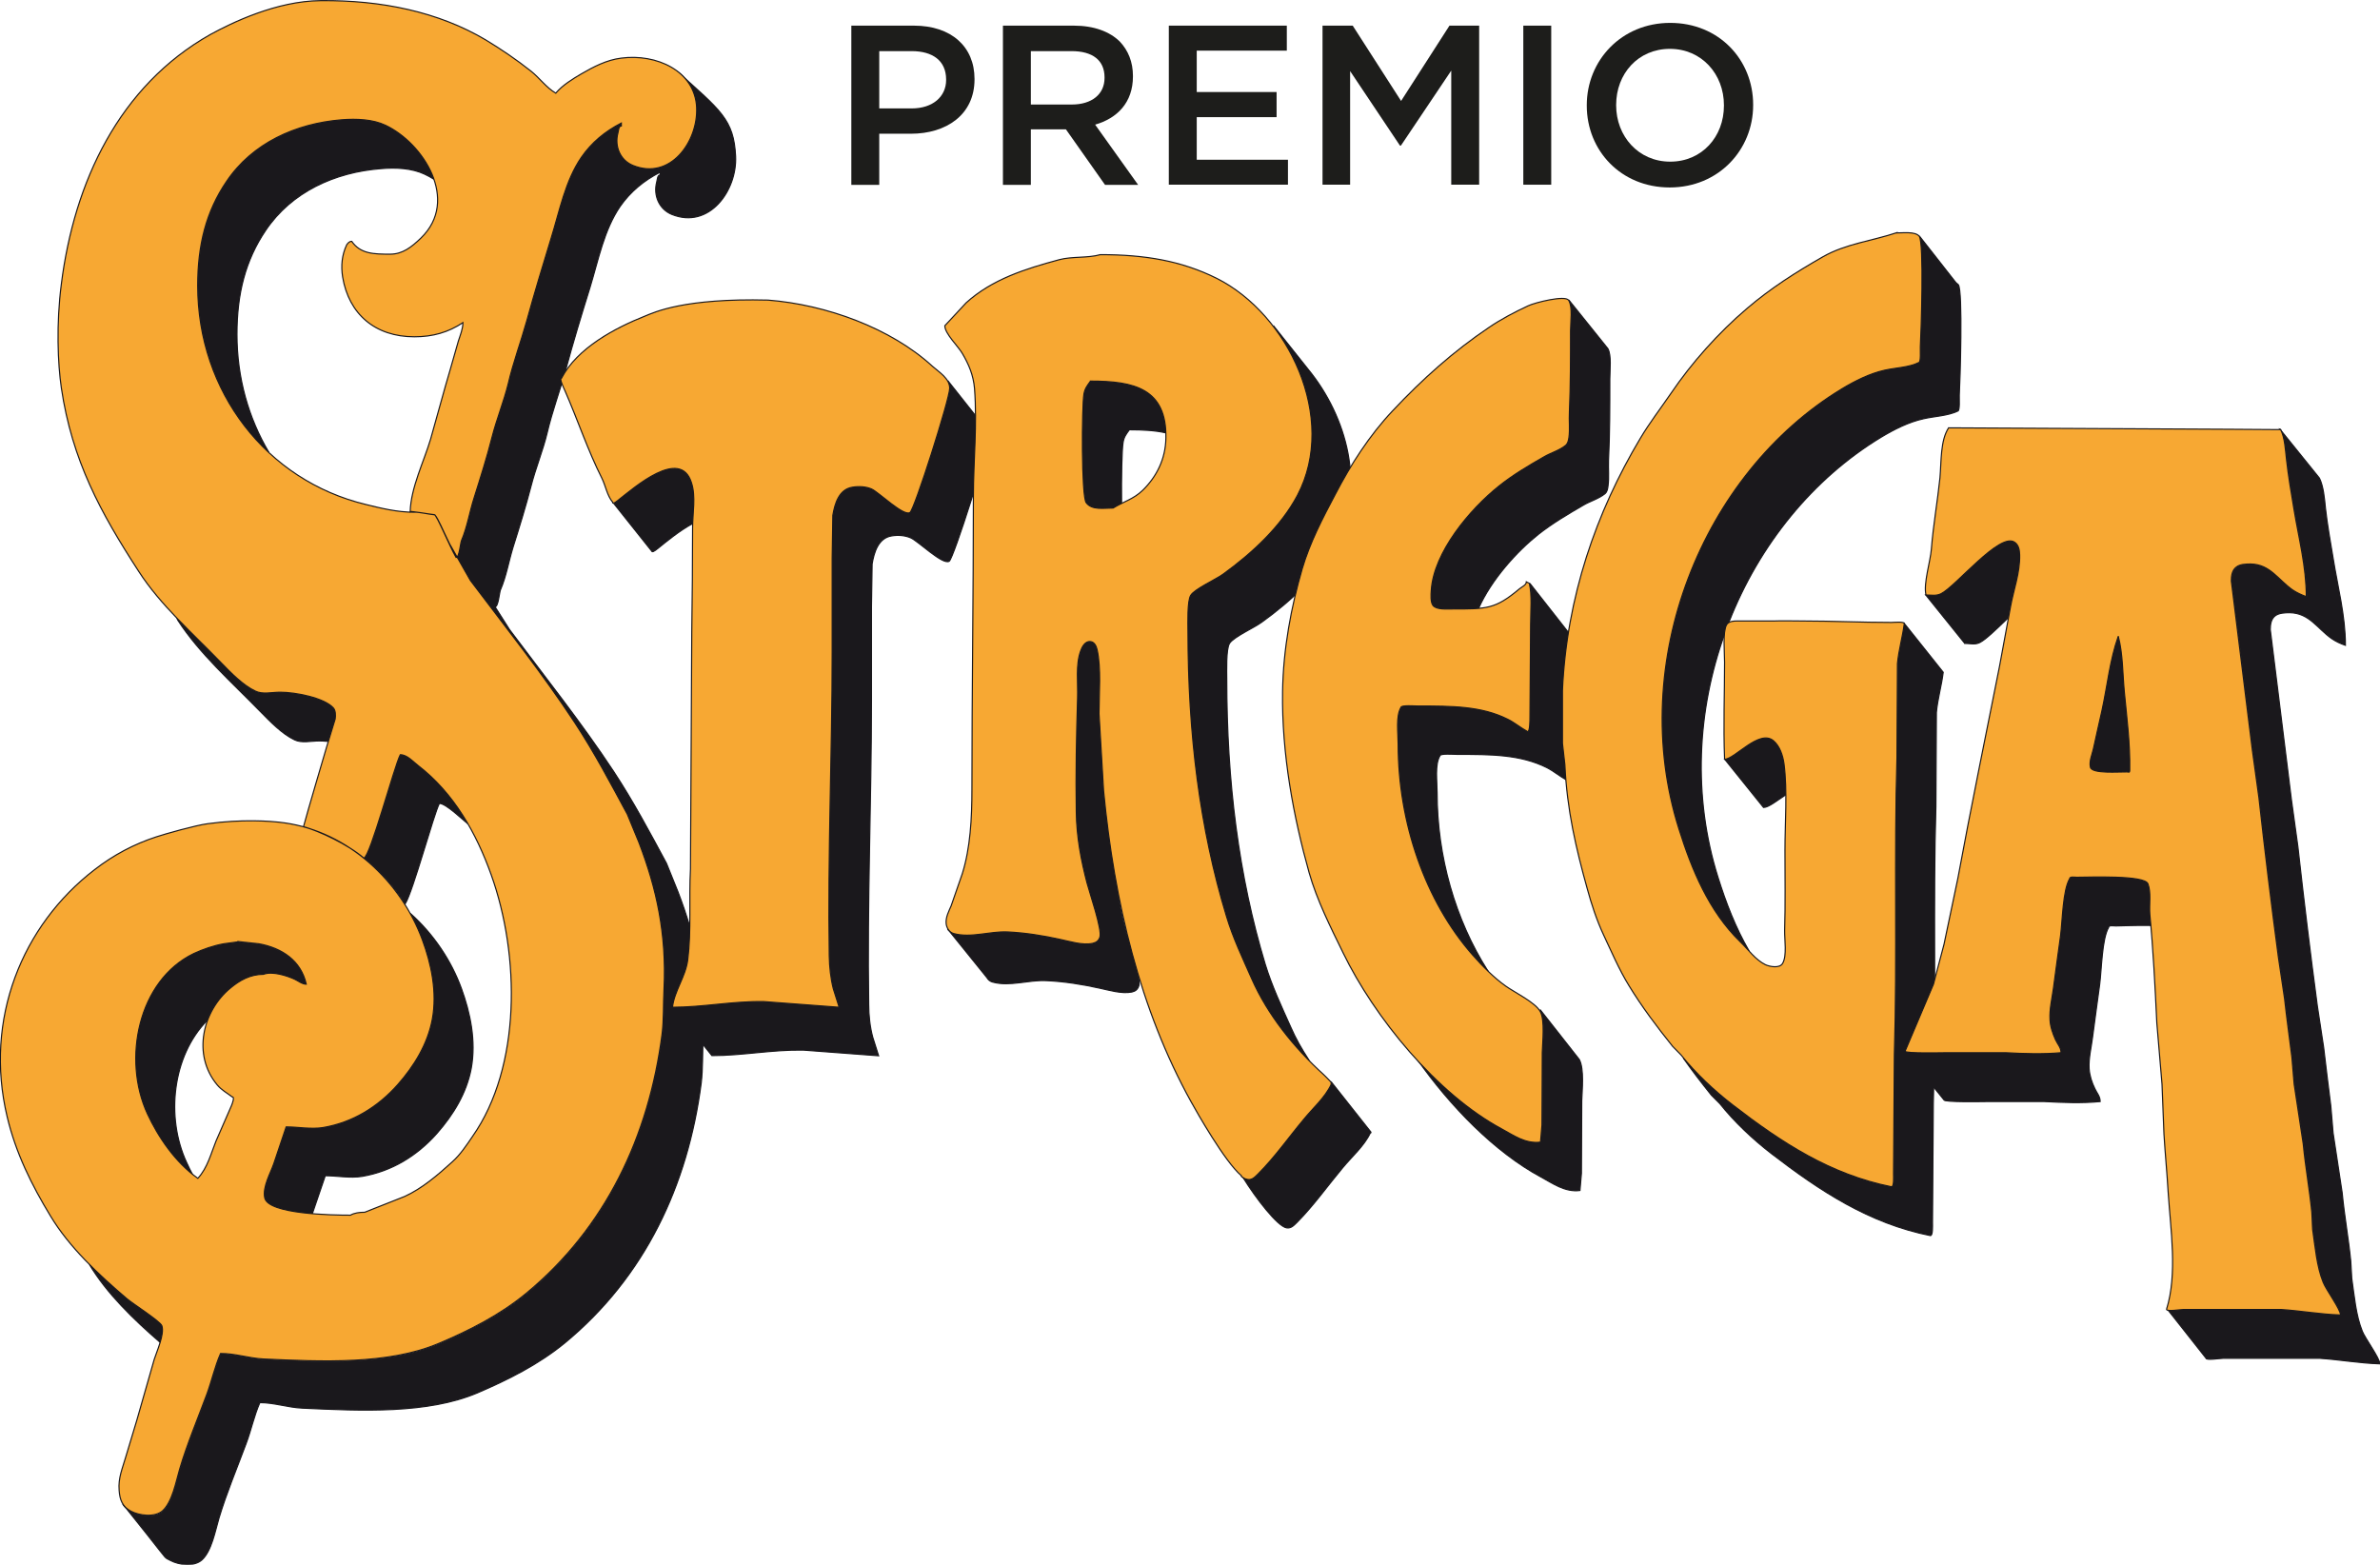 <svg xmlns="http://www.w3.org/2000/svg" id="Livello_1" data-name="Livello 1" viewBox="0 0 146.63 96.4"><path d="M9.88,82.72c-1.63-1.41-3.29-3.01-4.37-4.81,.75,.75,1.53,1.45,2.32,2.12,.35,.3,2.04,1.37,2.15,1.66,.09,.25,.02,.63-.1,1.03Z" fill="#1a181c" fill-rule="evenodd" stroke="#1a181c" stroke-miterlimit="3.86" stroke-width=".07"></path><path d="M25.34,56.33c1.38,1.25,2.46,2.85,3.09,4.58,.53,1.46,.92,3.22,.6,4.93-.29,1.52-1.1,2.84-2.11,3.99-1.23,1.39-2.79,2.34-4.61,2.65-.74,.12-1.56-.04-2.27-.04l-.77,2.26-.03,.09c-1.39-.12-2.8-.37-2.93-.97-.14-.69,.36-1.52,.56-2.11l.76-2.26c.72,0,1.53,.16,2.28,.04,1.81-.31,3.37-1.26,4.6-2.65,1.01-1.15,1.83-2.47,2.12-4,.32-1.7-.07-3.47-.61-4.92-.21-.56-.46-1.12-.76-1.65l.07,.06Z" fill="#1a181c" fill-rule="evenodd" stroke="#1a181c" stroke-miterlimit="3.86" stroke-width=".07"></path><path d="M12.74,62.9c-2.12,2.17-2.53,5.94-1.25,8.71,.12,.27,.25,.53,.4,.81-1.23-.99-2.18-2.45-2.81-3.79-1.55-3.36-.58-8.22,2.86-9.87,.55-.27,1.22-.49,1.84-.6l.88-.12,1.3,.14c1.41,.26,2.58,1.02,2.91,2.49-.25,0-.52-.22-.72-.31-.46-.21-1.36-.51-1.92-.3-.82,0-1.47,.37-2.04,.85-.64,.53-1.18,1.22-1.44,2.01Z" fill="#1a181c" fill-rule="evenodd" stroke="#1a181c" stroke-miterlimit="3.86" stroke-width=".07"></path><path d="M22.43,52.88c.41-.08,1.86-5.61,2.24-6.37,.42,0,.78,.42,1.09,.66,1.29,.99,2.29,2.24,3.08,3.6-.31-.24-1.36-1.27-1.77-1.27-.36,.7-1.61,5.37-2.1,6.18-.69-1.08-1.53-2-2.54-2.81Z" fill="#1a181c" fill-rule="evenodd" stroke="#1a181c" stroke-miterlimit="3.86" stroke-width=".07"></path><path d="M10.9,38.09c.89,.94,1.85,1.83,2.74,2.76,.59,.61,1.34,1.38,2.1,1.74,.45,.22,1.02,.07,1.54,.07,.93,0,2.68,.34,3.26,.96,.15,.16,.15,.46,.12,.69l-.44,1.37c-.2-.02-.39-.03-.54-.03-.53,0-1.1,.15-1.54-.07-.76-.36-1.5-1.13-2.1-1.74-1.76-1.81-3.73-3.54-5.08-5.62l-.06-.13Z" fill="#1a181c" fill-rule="evenodd" stroke="#1a181c" stroke-miterlimit="3.86" stroke-width=".07"></path><path d="M26.73,11.04c-.19-.12-.38-.22-.57-.31-.78-.37-1.77-.42-2.69-.34-2.85,.22-5.51,1.44-7.1,3.8-1.25,1.85-1.77,3.9-1.77,6.41,0,2.68,.71,5.16,1.97,7.28-2.74-2.53-4.37-6.2-4.37-10.27,0-2.51,.52-4.57,1.77-6.41,1.59-2.37,4.26-3.58,7.1-3.81,.92-.07,1.92-.03,2.7,.34,1.25,.59,2.47,1.89,2.97,3.31Z" fill="#1a181c" fill-rule="evenodd" stroke="#1a181c" stroke-miterlimit="3.86" stroke-width=".07"></path><path d="M28.12,34.36c.18-.04,.25-.91,.31-1.04,.36-.84,.5-1.77,.78-2.64,.39-1.24,.79-2.49,1.11-3.76,.28-1.1,.73-2.17,.99-3.26,.31-1.33,.78-2.58,1.14-3.87,.47-1.71,.99-3.42,1.5-5.09,.53-1.7,.87-3.54,1.87-5,.62-.91,1.44-1.58,2.46-2.11v.18c-.18,0-.18,.29-.21,.43-.22,.83,.15,1.69,.92,2,2.3,.93,4.03-1.46,3.93-3.57-.04-.83-.4-1.5-.91-1.99l-.3-.25c2.68,2.41,3.5,2.97,3.61,5.24,.1,2.11-1.63,4.51-3.93,3.58-.78-.32-1.15-1.17-.93-2,.04-.14,.04-.43,.21-.43v-.17c-1.01,.52-1.83,1.2-2.46,2.1-1,1.46-1.34,3.3-1.86,5-.52,1.67-1.04,3.38-1.5,5.09-.36,1.29-.83,2.55-1.14,3.87-.26,1.09-.71,2.17-.99,3.27-.33,1.27-.72,2.53-1.11,3.77-.27,.88-.42,1.81-.78,2.64-.06,.13-.13,1.04-.33,1.04l.89,1.4c2.16,2.89,4.45,5.76,6.42,8.75,1.21,1.84,2.22,3.74,3.25,5.65l.71,1.76c1.08,2.81,1.7,5.62,1.55,8.98-.05,.95-.01,1.91-.12,2.81-.82,6.3-3.47,11.93-8.4,16-1.62,1.33-3.5,2.27-5.39,3.08-3.08,1.3-7.12,1.11-10.77,.94-.91-.04-1.73-.34-2.63-.34-.36,.82-.53,1.68-.85,2.53-.56,1.51-1.21,3.05-1.67,4.59-.23,.78-.45,2.02-1.05,2.57-.49,.44-1.43,.31-1.95,.03-.1-.05-.16-.08-.21-.11-.2-.14-.04-.03-2.72-3.37,.11,.2,.28,.36,.53,.49,.52,.27,1.47,.4,1.95-.03,.6-.55,.82-1.79,1.05-2.57,.46-1.54,1.11-3.09,1.67-4.6,.31-.85,.49-1.7,.85-2.52,.9,0,1.72,.3,2.63,.34,3.65,.17,7.7,.35,10.77-.94,1.89-.8,3.78-1.75,5.4-3.08,4.93-4.06,7.58-9.69,8.4-16,.11-.89,.08-1.85,.12-2.8,.15-3.37-.47-6.17-1.54-8.99l-.72-1.75c-1.03-1.91-2.04-3.81-3.24-5.65-1.97-3-4.26-5.88-6.43-8.76l-.87-1.41Z" fill="#1a181c" fill-rule="evenodd" stroke="#1a181c" stroke-miterlimit="3.86" stroke-width=".07"></path><path d="M14.66,58.03l-.88,.12c-.62,.11-1.28,.34-1.84,.6-3.43,1.65-4.41,6.51-2.86,9.87,.67,1.45,1.73,3,3.11,3.98,.6-.65,.81-1.54,1.12-2.3l.96-2.2c.04-.11,.21-.52,.03-.52-.31-.24-.66-.42-.92-.74-1.55-1.86-.89-4.56,.81-5.96,.57-.48,1.23-.85,2.04-.85,.56-.21,1.46,.09,1.92,.3,.2,.09,.47,.31,.72,.31-.33-1.46-1.5-2.23-2.91-2.49l-1.3-.14ZM19.75,.04c3.77-.04,7.27,.7,10.16,2.41,.96,.58,1.89,1.21,2.8,1.93,.54,.43,.95,1.02,1.53,1.36,.42-.5,1.07-.89,1.56-1.18,.76-.44,1.57-.87,2.48-.98,2.15-.28,4.53,.77,4.64,3.04,.09,2.12-1.63,4.51-3.93,3.57-.78-.32-1.14-1.17-.92-2,.04-.14,.04-.43,.21-.43v-.18c-1.01,.52-1.83,1.2-2.46,2.11-1,1.46-1.34,3.3-1.87,5-.51,1.67-1.03,3.38-1.5,5.09-.36,1.29-.83,2.54-1.14,3.87-.27,1.09-.71,2.17-.99,3.26-.32,1.27-.72,2.52-1.11,3.76-.28,.87-.42,1.8-.78,2.64-.06,.13-.13,1.04-.33,1.04-.4-.69-1.2-2.64-1.34-2.64-.25-.02-1.45-.23-1.49-.19,.05-1.5,.85-3.09,1.26-4.47,.42-1.46,.8-2.92,1.23-4.36l.48-1.68c.11-.34,.28-.75,.28-1.13-.91,.6-1.86,.87-2.99,.87-2.42,0-4.04-1.4-4.42-3.68-.11-.69-.05-1.35,.25-1.99,.08-.1,.15-.21,.31-.21,.54,.78,1.37,.79,2.37,.79,.76,0,1.31-.43,1.9-1,2.39-2.32,.14-5.84-2.19-6.94-.78-.37-1.78-.41-2.7-.34-2.84,.23-5.51,1.44-7.1,3.81-1.25,1.84-1.77,3.9-1.77,6.41,0,6.54,4.25,12.01,10.35,13.48,.94,.23,1.92,.48,3,.48,.31-.02,.95,.14,1.26,.16,.21,.24,.47,.9,.91,1.79l1.28,2.25c2.17,2.88,4.46,5.76,6.43,8.76,1.21,1.84,2.21,3.74,3.24,5.65l.72,1.75c1.08,2.82,1.7,5.62,1.54,8.99-.05,.95-.01,1.91-.12,2.8-.82,6.31-3.47,11.94-8.4,16-1.62,1.33-3.5,2.28-5.4,3.08-3.08,1.29-7.12,1.11-10.77,.94-.91-.05-1.73-.34-2.63-.34-.36,.82-.54,1.68-.85,2.52-.56,1.51-1.21,3.05-1.67,4.6-.23,.78-.45,2.02-1.05,2.57-.49,.43-1.44,.3-1.95,.03-.53-.28-.69-.7-.73-1.28-.07-.77,.22-1.4,.4-2.04l.69-2.29,1.07-3.74c.15-.48,.65-1.57,.47-2.08-.11-.28-1.8-1.36-2.15-1.66-1.75-1.49-3.55-3.17-4.71-5.1-1.16-1.91-2.14-3.88-2.67-6.12-1.43-6.01,.92-11.79,5.39-15.22,1.16-.9,2.42-1.57,3.8-2.02,.51-.17,2.41-.71,3.17-.81,2.07-.28,3.84-.18,4.74-.05,3.93,.56,7.15,3.6,8.48,7.2,.54,1.45,.93,3.22,.61,4.92-.29,1.52-1.11,2.85-2.12,4-1.23,1.39-2.79,2.34-4.6,2.65-.75,.12-1.56-.04-2.28-.04l-.76,2.26c-.2,.59-.7,1.43-.56,2.11,.21,1.01,4.17,1.07,5.28,1.07,.24-.14,.56-.18,.88-.18l2.45-.97c1.07-.48,2.07-1.34,2.95-2.14,.49-.44,.88-1.03,1.24-1.56,3.01-4.29,2.93-11.17,1.15-16.13-.91-2.54-2.28-5.01-4.51-6.73-.31-.24-.67-.66-1.09-.66-.38,.75-1.85,6.28-2.24,6.37-.98-.84-2.74-1.66-3.72-1.94,.17-.67,1.41-4.86,1.41-4.86l.54-1.77c.03-.23,.03-.53-.12-.69-.57-.62-2.33-.96-3.26-.96-.53,0-1.1,.15-1.54-.07-.76-.36-1.5-1.12-2.1-1.74-1.76-1.82-3.74-3.55-5.08-5.63-2.35-3.62-4.11-6.84-4.77-11.31-.22-1.49-.32-3.94,0-6.4,.79-6.28,3.55-12.2,9.19-15.38C14.27,1.41,17.03,.06,19.75,.04Z" fill="#f7a833" stroke="#1a181c" stroke-miterlimit="3.86" stroke-width=".07"></path><path d="M41.44,62.05c1.89,.02,3.7-.36,5.62-.33l4.65,.35-.36-1.14c-.17-.63-.24-1.35-.25-2.02-.1-6.3,.18-12.46,.18-18.71v-5.81l.04-2.63c.12-.72,.37-1.6,1.2-1.73,.41-.07,.85-.03,1.19,.11,.44,.2,1.97,1.7,2.36,1.45,.28-.18,2.45-7.02,2.45-7.66,0-.15-.06-.29-.11-.41l-.02-.07,2.44,3.08c.04,.12,.09,.24,.09,.38,0,.65-2.17,7.49-2.44,7.67-.4,.25-1.92-1.25-2.37-1.44-.34-.15-.77-.19-1.18-.12-.82,.13-1.08,1.01-1.2,1.73l-.04,2.63v5.8c0,6.25-.27,12.41-.17,18.71,0,.67,.08,1.4,.25,2.02l.36,1.14-4.65-.35c-1.92-.03-3.74,.34-5.62,.34l-2.4-3Z" fill="#1a181c" fill-rule="evenodd" stroke="#1a181c" stroke-miterlimit="3.86" stroke-width=".07"></path><path d="M42.69,32.25c-.86,.46-1.71,1.18-2.11,1.5-.09,.07-.32,.27-.4,.24l-2.42-3.04c0,.16,.32-.12,.42-.2,.87-.67,3.74-3.21,4.43-1.01,.25,.78,.11,1.65,.08,2.51Z" fill="#1a181c" fill-rule="evenodd" stroke="#1a181c" stroke-miterlimit="3.86" stroke-width=".07"></path><path d="M47.32,18.49c3.59,.28,7.57,1.73,10.13,4.08,.4,.36,1.06,.74,1.06,1.35,0,.65-2.17,7.49-2.45,7.66-.39,.25-1.92-1.25-2.36-1.45-.34-.15-.78-.18-1.19-.11-.82,.13-1.08,1.01-1.2,1.73l-.04,2.63v5.81c0,6.25-.28,12.42-.18,18.71,.01,.67,.09,1.39,.25,2.02l.36,1.14-4.65-.35c-1.92-.03-3.73,.35-5.62,.35,.12-1.02,.8-1.86,.94-2.91,.23-1.81,.07-3.78,.17-5.61l.08-14.58c.03-2.09,.05-4.29,.05-6.42,0-.95,.21-1.94-.07-2.8-.69-2.2-3.56,.34-4.43,1.01-.1,.08-.42,.36-.42,.2-.35-.43-.43-.99-.66-1.47-.88-1.74-1.5-3.62-2.28-5.4-.06-.14-.37-.77-.22-.77,.98-1.88,3.32-3.11,5.16-3.84,.57-.23,2.4-1.11,7.57-.98Z" fill="#f7a833" fill-rule="evenodd" stroke="#1a181c" stroke-miterlimit="3.86" stroke-width=".07"></path><g><path d="M67.18,23.49c2.61,0,4.55,.43,4.65,3.18-.66-.15-1.41-.19-2.25-.19-.2,.27-.34,.45-.39,.8-.07,.41-.11,2.15-.09,3.76-.17,.08-.34,.17-.52,.28-.57,0-1.31,.15-1.66-.33-.3-.4-.27-5.91-.14-6.69,.06-.35,.2-.53,.4-.79Z" fill="#1a181c" fill-rule="evenodd" stroke="#1a181c" stroke-miterlimit="3.86" stroke-width=".07"></path><path d="M80.64,65.31c-.45-.69-.8-1.3-1.12-2.03-.57-1.27-1.16-2.53-1.57-3.87-1.64-5.43-2.37-11.27-2.37-17.56,0-.48-.05-1.86,.17-2.21,.24-.39,1.53-.97,1.99-1.31,1.79-1.29,3.56-2.92,4.59-4.87,1.81-3.45,.68-7.76-1.74-10.71l-2.14-2.69,.09,.14c2.17,2.93,3.11,6.99,1.39,10.27-1.03,1.95-2.81,3.58-4.59,4.87-.46,.33-1.75,.91-1.99,1.3-.22,.35-.17,1.73-.17,2.21,0,6.29,.72,12.13,2.37,17.56,.4,1.34,1,2.59,1.56,3.86,.82,1.85,2.08,3.62,3.56,5.12l-.04-.09Z" fill="#1a181c" fill-rule="evenodd" stroke="#1a181c" stroke-miterlimit="3.86" stroke-width=".07"></path><path d="M76.57,72.53c.82,1.33,2.14,3.02,2.69,3.12,.29,.05,.46-.16,.65-.34,1.02-1.03,1.89-2.26,2.81-3.36,.56-.68,1.33-1.35,1.7-2.14,.04,0,.05-.02,.04-.06l-2.42-3.06-.02,.12c-.37,.8-1.14,1.47-1.7,2.15-.92,1.1-1.78,2.33-2.81,3.36-.19,.18-.36,.39-.65,.34-.09-.02-.18-.04-.3-.13h0Z" fill="#1a181c" fill-rule="evenodd" stroke="#1a181c" stroke-miterlimit="3.86" stroke-width=".07"></path><path d="M58.41,57.27l2.39,2.96c.08,.14,.2,.24,.36,.28,1.07,.29,2.2-.15,3.32-.09,1.1,.05,2.21,.23,3.25,.46,.57,.12,1.38,.37,2.01,.24l.17-.06c.13-.07,.2-.17,.25-.31,.17-.43-.65-2.79-.79-3.34-.24-.93-.45-1.89-.57-2.88-.34-1.88-.62-3.87-.81-5.81l-.28-4.74c0-1.25,.14-2.82-.12-3.95-.05-.22-.17-.47-.41-.49-.34-.04-.53,.36-.61,.6-.3,.84-.15,1.91-.18,2.87-.07,2.24-.12,4.7-.08,7.03,.02,1.55,.3,2.99,.66,4.37,.14,.55,.96,2.92,.79,3.35-.05,.14-.12,.24-.26,.31l-.17,.06c-.63,.14-1.43-.12-2.01-.24-1.04-.23-2.15-.41-3.24-.46-.21,0-.43,0-.65,.02-.91,.07-1.81,.32-2.68,.08-.1-.03-.28-.17-.35-.25Z" fill="#1a181c" fill-rule="evenodd" stroke="#1a181c" stroke-miterlimit="3.86" stroke-width=".07"></path><path d="M67.18,23.49c-.2,.27-.34,.45-.4,.79-.13,.78-.16,6.29,.14,6.69,.35,.48,1.1,.33,1.66,.33,.63-.39,1.25-.54,1.82-1.09,.86-.84,1.41-1.93,1.43-3.22,.05-3.04-1.94-3.51-4.65-3.51Zm9.29,48.94c-1.01-.86-2.72-3.88-3.09-4.55-3.14-5.67-4.73-12.27-5.39-19.17l-.28-4.74c0-1.25,.14-2.82-.12-3.95-.05-.22-.17-.47-.41-.49-.34-.04-.53,.36-.61,.6-.3,.84-.15,1.91-.18,2.87-.07,2.24-.12,4.7-.08,7.03,.02,1.55,.3,2.99,.66,4.37,.14,.55,.96,2.92,.79,3.35-.05,.14-.12,.24-.26,.31l-.17,.06c-.63,.14-1.43-.12-2.01-.24-1.04-.23-2.15-.41-3.24-.46-1.12-.05-2.25,.39-3.32,.1-.28-.08-.45-.36-.47-.64-.03-.37,.18-.77,.31-1.07l.69-1.99c.49-1.57,.59-3.39,.59-5.19,0-6.06,.09-11.9,.09-18.02,0-2.22,.24-4.44,.07-6.67-.07-.83-.36-1.5-.75-2.16-.25-.44-1.08-1.22-1.08-1.71l1.31-1.41c1.61-1.46,3.67-2.1,5.74-2.66,.79-.21,1.76-.09,2.53-.31,2.75,0,5,.38,7.17,1.46,4.41,2.21,7.47,8.6,4.98,13.36-1.03,1.95-2.81,3.58-4.59,4.87-.46,.33-1.75,.91-1.99,1.3-.22,.35-.17,1.73-.17,2.21,0,6.29,.72,12.13,2.37,17.56,.4,1.34,1,2.59,1.56,3.86,.97,2.2,2.6,4.24,4.44,5.91,.06,.06,.31,.3,.45,.46v.14c-.37,.8-1.14,1.47-1.69,2.15-.92,1.1-1.78,2.33-2.81,3.36-.19,.18-.36,.39-.65,.34-.09-.02-.18-.04-.3-.13-.08-.05-.1-.1-.1-.1Z" fill="#f7a833" fill-rule="evenodd" stroke="#1a181c" stroke-miterlimit="3.86" stroke-width=".07"></path></g><g><path d="M91.09,37.47c-.43,.04-.94,.04-1.61,.04-.36,0-.96,.06-1.18-.21-.17-.2-.14-.67-.11-.94,.15-2.34,2.37-5,4.18-6.43,.85-.68,1.84-1.26,2.76-1.79,.41-.25,.95-.39,1.34-.71,.14-.12,.17-.31,.2-.48,.07-.51,0-1.04,.03-1.58,.07-1.59,.07-3.34,.07-5.01,0-.55,.12-1.43-.12-1.88l2.41,3c.23,.43,.12,1.31,.12,1.86,0,1.67,0,3.42-.08,5.01-.02,.54,.04,1.06-.03,1.58-.02,.18-.05,.37-.19,.49-.4,.32-.92,.46-1.34,.71-.93,.54-1.91,1.12-2.76,1.79-1.33,1.06-2.89,2.78-3.68,4.55h0Z" fill="#1a181c" fill-rule="evenodd" stroke="#1a181c" stroke-miterlimit="3.86" stroke-width=".07"></path><path d="M91.66,59.81c-.32-.31-.63-.65-.92-.98-2.94-3.33-4.59-8.17-4.59-12.97,0-.72-.15-1.73,.17-2.28,0-.16,.86-.09,1.05-.09,2.08,0,3.9,0,5.52,.81,.4,.2,.78,.52,1.24,.77,.13,0,.13-.72,.14-.88l.04-5.71c0-.82,.12-1.81-.06-2.54l2.38,3.03c.17,.73,.08,1.7,.08,2.51l-.04,5.71c0,.17,0,.88-.14,.88-.46-.26-.84-.58-1.24-.78-1.63-.81-3.45-.81-5.52-.81-.2,0-1.06-.07-1.06,.09-.32,.55-.17,1.57-.17,2.28,0,3.91,1.12,7.83,3.12,10.96h0Z" fill="#1a181c" fill-rule="evenodd" stroke="#1a181c" stroke-miterlimit="3.86" stroke-width=".07"></path><path d="M87.39,65.38c1.58,1.7,3.34,3.18,5.14,4.16,.7,.38,1.46,.95,2.4,.82l.09-1.05,.02-4.48c.02-.65,.16-1.95-.11-2.49-.02-.05-.01-.09-.05-.14l2.42,3.08c.31,.59,.17,1.89,.15,2.54l-.02,4.48-.09,1.05c-.93,.12-1.69-.45-2.4-.83-2.84-1.53-5.59-4.35-7.64-7.27l.11,.13Z" fill="#1a181c" fill-rule="evenodd" stroke="#1a181c" stroke-miterlimit="3.86" stroke-width=".07"></path><path d="M96.65,18.51c.25,.43,.11,1.31,.11,1.86,0,1.67,0,3.42-.07,5.01-.03,.53,.04,1.07-.03,1.58-.03,.18-.06,.36-.2,.48-.39,.32-.92,.46-1.34,.71-.93,.53-1.91,1.11-2.76,1.79-1.81,1.44-4.03,4.09-4.18,6.43-.02,.27-.05,.74,.11,.94,.22,.26,.82,.21,1.18,.21,2.13,0,2.64,.02,4.13-1.23,.12-.11,.44-.24,.44-.44l.18,.09c.18,.73,.08,1.73,.08,2.55l-.04,5.71c0,.17,0,.88-.14,.88-.47-.26-.84-.58-1.24-.77-1.62-.81-3.45-.81-5.52-.81-.19,0-1.05-.07-1.05,.09-.32,.55-.17,1.57-.17,2.28,0,4.8,1.66,9.64,4.59,12.97,.6,.68,1.31,1.4,2.03,1.91,.54,.39,1.86,1.02,2.15,1.6,.27,.53,.13,1.84,.11,2.49l-.02,4.48-.09,1.05c-.94,.12-1.69-.44-2.4-.82-4.01-2.16-7.83-6.87-9.76-10.84-.77-1.58-1.61-3.23-2.1-4.96-.95-3.39-1.69-7.29-1.63-11.14,.04-2.65,.53-5.21,1.21-7.57,.48-1.63,1.26-3.12,2.05-4.61,.93-1.79,2.1-3.62,3.52-5.12,1.85-1.97,3.77-3.68,5.94-5.14,.75-.51,1.59-.95,2.41-1.33,.42-.2,2.29-.67,2.49-.34Z" fill="#f7a833" fill-rule="evenodd" stroke="#1a181c" stroke-miterlimit="3.86" stroke-width=".07"></path></g><g><path d="M110.03,48.97c0-.65-.04-1.3-.11-1.92-.07-.5-.26-1.09-.66-1.42-.86-.71-2.37,1.14-3,1.15l2.39,2.97c.31,0,.82-.42,1.37-.78Z" fill="#1a181c" fill-rule="evenodd" stroke="#1a181c" stroke-miterlimit="3.86" stroke-width=".07"></path><path d="M106.53,38.3c1.85-4.72,5.14-8.8,9.36-11.36,.78-.47,1.7-.94,2.62-1.14,.65-.15,1.5-.18,2.1-.47,.15,0,.09-.79,.1-.97,.05-.84,.23-6.46-.06-6.82l-.15-.13-2.25-2.87c.3,.37,.12,5.98,.07,6.83-.01,.18,.05,.96-.1,.96-.59,.3-1.44,.32-2.1,.47-.91,.2-1.84,.67-2.62,1.14-8.62,5.22-13.3,16.86-10.05,27.13,.78,2.48,1.84,5.07,3.78,6.95,.17,.17,.36,.39,.53,.57-.83-1.42-1.43-2.99-1.91-4.52-1.57-4.99-1.3-10.29,.41-15.03,.02-.21,.07-.43,.13-.55,.03-.07,.09-.16,.15-.2Z" fill="#1a181c" fill-rule="evenodd" stroke="#1a181c" stroke-miterlimit="3.86" stroke-width=".07"></path><path d="M103.73,65.2c.87,1.05,1.95,2.05,3.02,2.88,3.02,2.33,6.01,4.29,9.79,5.05,.17,0,.13-.61,.13-.79l.05-7.38c.18-5.91-.02-12.36,.16-18.26l.03-5.8c.08-.86,.32-1.66,.41-2.49l2.4,3.01c-.1,.82-.34,1.62-.42,2.47l-.03,5.8c-.18,5.9,.02,12.36-.16,18.28l-.05,7.37c0,.18,.03,.79-.13,.79-3.78-.76-6.77-2.73-9.79-5.05-1.14-.88-2.29-1.96-3.18-3.08l-.52-.52c-.6-.75-1.18-1.5-1.72-2.27Z" fill="#1a181c" fill-rule="evenodd" stroke="#1a181c" stroke-miterlimit="3.86" stroke-width=".07"></path><path d="M116.88,14.35c.41,0,1.11-.09,1.36,.2,.31,.37,.12,5.98,.07,6.83-.01,.18,.05,.96-.1,.96-.59,.3-1.44,.32-2.1,.47-.91,.2-1.84,.67-2.62,1.14-8.62,5.22-13.3,16.86-10.05,27.13,.78,2.48,1.84,5.07,3.78,6.95,.5,.48,.92,1.1,1.55,1.41,.27,.12,.88,.24,1.06-.09,.27-.48,.11-1.44,.12-2.03,.05-1.62,.02-3.29,.02-4.92,0-1.72,.16-3.64-.06-5.35-.07-.5-.26-1.09-.66-1.42-.87-.71-2.38,1.15-3,1.15-.08-2.12,0-3.99,0-5.98,0-.61-.12-1.86,.12-2.3,.12-.22,.43-.24,.67-.24h2.28c.47-.02,1.17,0,1.67,0,1.9,0,3.66,.09,5.54,.09,.17,0,.79-.07,.79,.08-.1,.8-.34,1.61-.42,2.46l-.03,5.8c-.18,5.9,.02,12.36-.16,18.26l-.05,7.38c0,.18,.04,.79-.13,.79-3.78-.76-6.77-2.72-9.79-5.05-1.14-.88-2.28-1.95-3.18-3.08l-.51-.52c-.97-1.21-1.89-2.43-2.69-3.74-.62-1.01-1.08-2.1-1.58-3.16-.41-.88-.73-1.86-.99-2.81-.69-2.48-1.25-4.85-1.38-7.65l-.15-1.32v-3.24c.26-5.77,2.08-10.99,4.79-15.53,.57-.96,1.27-1.87,1.9-2.79,1.26-1.86,2.92-3.73,4.7-5.24,1.45-1.24,3.03-2.24,4.66-3.17,1.4-.8,3.01-.97,4.57-1.49Z" fill="#f7a833" fill-rule="evenodd" stroke="#1a181c" stroke-miterlimit="3.86" stroke-width=".07"></path></g><g><path d="M140.47,26.45l2.43,3.01c.25,.52,.31,1.24,.37,1.85,.11,.99,.3,2.06,.47,3.07,.28,1.76,.76,3.54,.76,5.38-.31-.11-.58-.23-.84-.41-.89-.62-1.38-1.58-2.59-1.6-.3,0-.66,.02-.88,.18-.27,.19-.32,.54-.32,.86l1.3,10.46,.4,2.9c.37,3.32,.76,6.53,1.2,9.83l.39,2.56c.14,1.25,.29,2.39,.44,3.6l.14,1.66,.56,3.69c.14,1.45,.39,2.81,.53,4.22l.06,1.05c.16,1.09,.25,2.27,.65,3.26,.18,.45,1.08,1.67,1.08,2.01-1.27-.04-2.46-.26-3.69-.34h-5.97c-.2,0-1.05,.14-1.05-.01l-2.39-3.03c0,.16,.85,.04,1.05,.04h5.97c1.24,.09,2.43,.31,3.69,.35,0-.35-.9-1.57-1.07-2.01-.4-.99-.49-2.17-.65-3.26l-.05-1.05c-.14-1.4-.39-2.77-.53-4.22l-.56-3.69-.14-1.66c-.15-1.21-.31-2.35-.45-3.6l-.38-2.55c-.44-3.3-.83-6.51-1.2-9.83l-.4-2.9-1.3-10.46c0-.32,.05-.67,.32-.86,.22-.17,.57-.18,.88-.18,1.2,.02,1.69,.98,2.58,1.6,.27,.18,.54,.3,.84,.41,0-1.83-.47-3.62-.76-5.38-.17-1.01-.36-2.08-.46-3.07-.07-.6-.15-1.36-.4-1.87Z" fill="#1a181c" fill-rule="evenodd" stroke="#1a181c" stroke-miterlimit="3.86" stroke-width=".07"></path><path d="M117.35,64.77l2.42,3c0,.15,2.41,.1,2.59,.1h3.6c1.12,.06,2.32,.11,3.43,0,0-.33-.21-.53-.33-.8-.18-.37-.32-.79-.35-1.22-.04-.66,.14-1.34,.21-1.94,.14-1.12,.3-2.18,.44-3.26,.12-.93,.14-2.8,.55-3.51,0-.15,.3-.09,.44-.09,.35,0,1.27-.05,2.17-.03l-.07-.68c-.05-.61,.09-1.36-.12-1.89-.22-.54-3.6-.4-4.38-.4-.14,0-.44-.06-.44,.09-.42,.71-.44,2.57-.56,3.51-.14,1.06-.3,2.14-.44,3.25-.08,.6-.25,1.27-.21,1.93,.02,.43,.17,.85,.34,1.23,.12,.27,.34,.47,.34,.8-1.11,.1-2.31,.06-3.43,0h-3.59c-.17,0-2.61,.04-2.61-.11Z" fill="#1a181c" fill-rule="evenodd" stroke="#1a181c" stroke-miterlimit="3.86" stroke-width=".07"></path><path d="M121.04,39.64c.33,0,.63,.1,.93-.05,.38-.19,1.04-.84,1.76-1.53l.13-.69c.18-1.01,.59-2.1,.56-3.18-.01-.31-.06-.61-.31-.78-.91-.64-3.61,2.71-4.53,3.17-.3,.15-.59,.07-.94,.07l2.4,2.98Z" fill="#1a181c" fill-rule="evenodd" stroke="#1a181c" stroke-miterlimit="3.86" stroke-width=".07"></path><path d="M120.04,26.36c20.46,.1,19.13,.1,20.47,.11,.26,.51,.29,1.24,.36,1.84,.11,.99,.29,2.06,.46,3.07,.29,1.76,.76,3.54,.76,5.38-.3-.11-.57-.23-.84-.41-.89-.62-1.39-1.58-2.58-1.6-.31,0-.66,.01-.88,.18-.27,.19-.32,.54-.32,.86l1.3,10.46,.4,2.9c.37,3.32,.76,6.53,1.2,9.83l.38,2.55c.14,1.26,.3,2.4,.45,3.6l.14,1.66,.56,3.69c.14,1.44,.39,2.81,.53,4.22l.05,1.05c.16,1.09,.25,2.27,.65,3.26,.17,.44,1.07,1.66,1.07,2.01-1.26-.04-2.45-.26-3.69-.34h-5.97c-.2,0-1.06,.15-1.06-.01,.68-2.2,.25-4.9,.1-7.2-.07-1.2-.19-2.43-.26-3.6l-.12-3.07-.32-3.78c-.11-2.28-.22-4.51-.43-6.68-.05-.61,.09-1.36-.12-1.89-.22-.54-3.6-.4-4.38-.4-.14,0-.44-.06-.44,.09-.42,.71-.44,2.57-.56,3.51-.14,1.06-.3,2.14-.44,3.25-.08,.6-.25,1.27-.21,1.93,.02,.43,.17,.85,.34,1.23,.12,.27,.34,.47,.34,.8-1.11,.1-2.31,.06-3.43,0h-3.59c-.17,0-2.59,.06-2.59-.09l1.75-4.13,.65-2.46,.85-4.05c.81-4.39,1.71-8.74,2.57-13.08l.68-3.68c.18-1.01,.59-2.1,.56-3.18-.01-.31-.06-.61-.31-.78-.91-.64-3.61,2.71-4.53,3.17-.3,.15-.59,.08-.93,.08-.17-.7,.27-2.06,.33-2.82,.12-1.51,.38-2.95,.53-4.4,.09-1.02,.02-2.31,.54-3.09Z" fill="#f7a833" fill-rule="evenodd" stroke="#1a181c" stroke-miterlimit="3.86" stroke-width=".07"></path><path d="M130.5,39.22c-.51,1.44-.67,3.05-1,4.56-.17,.79-.36,1.56-.53,2.37-.07,.32-.27,.76-.18,1.12,.09,.42,1.76,.28,2.24,.29,.12,0,.18,.06,.18-.08,.03-1.69-.18-3.23-.33-4.83-.11-1.15-.09-2.35-.37-3.43Z" fill="#1a181c" fill-rule="evenodd" stroke="#1a181c" stroke-miterlimit="3.86" stroke-width=".07"></path></g><g><path d="M52.44,1.58h3.87c2.3,0,3.73,1.3,3.73,3.28v.03c0,2.19-1.75,3.35-3.92,3.35h-1.95v3.15h-1.72V1.58Zm3.73,5.1c1.3,0,2.12-.73,2.12-1.75v-.03c0-1.16-.83-1.75-2.12-1.75h-2v3.53h2Z" fill="#1d1d1b"></path><path d="M61.79,1.58h4.37c1.23,0,2.2,.36,2.83,.98,.52,.55,.81,1.26,.81,2.12v.03c0,1.61-.97,2.58-2.33,2.97l2.65,3.71h-2.04l-2.41-3.42h-2.16v3.42h-1.72V1.58Zm4.24,4.86c1.23,0,2.02-.63,2.02-1.64v-.03c0-1.06-.74-1.62-2.03-1.62h-2.51v3.29h2.52Z" fill="#1d1d1b"></path><path d="M72.01,1.58h7.27v1.54h-5.55v2.55h4.92v1.55h-4.92v2.62h5.62v1.54h-7.34V1.58Z" fill="#1d1d1b"></path><path d="M81.51,1.58h1.83l2.98,4.64,2.98-4.64h1.83V11.38h-1.72V4.35l-3.1,4.62h-.06l-3.07-4.59v7h-1.7V1.58Z" fill="#1d1d1b"></path><path d="M93.85,1.58h1.72V11.38h-1.72V1.58Z" fill="#1d1d1b"></path><path d="M97.76,6.51v-.03c0-2.75,2.13-5.07,5.14-5.07s5.11,2.28,5.11,5.04v.03c0,2.75-2.13,5.07-5.14,5.07s-5.11-2.28-5.11-5.04Zm8.45,0v-.03c0-1.91-1.37-3.47-3.33-3.47s-3.31,1.54-3.31,3.45v.03c0,1.9,1.37,3.47,3.33,3.47s3.31-1.54,3.31-3.45Z" fill="#1d1d1b"></path></g></svg>
